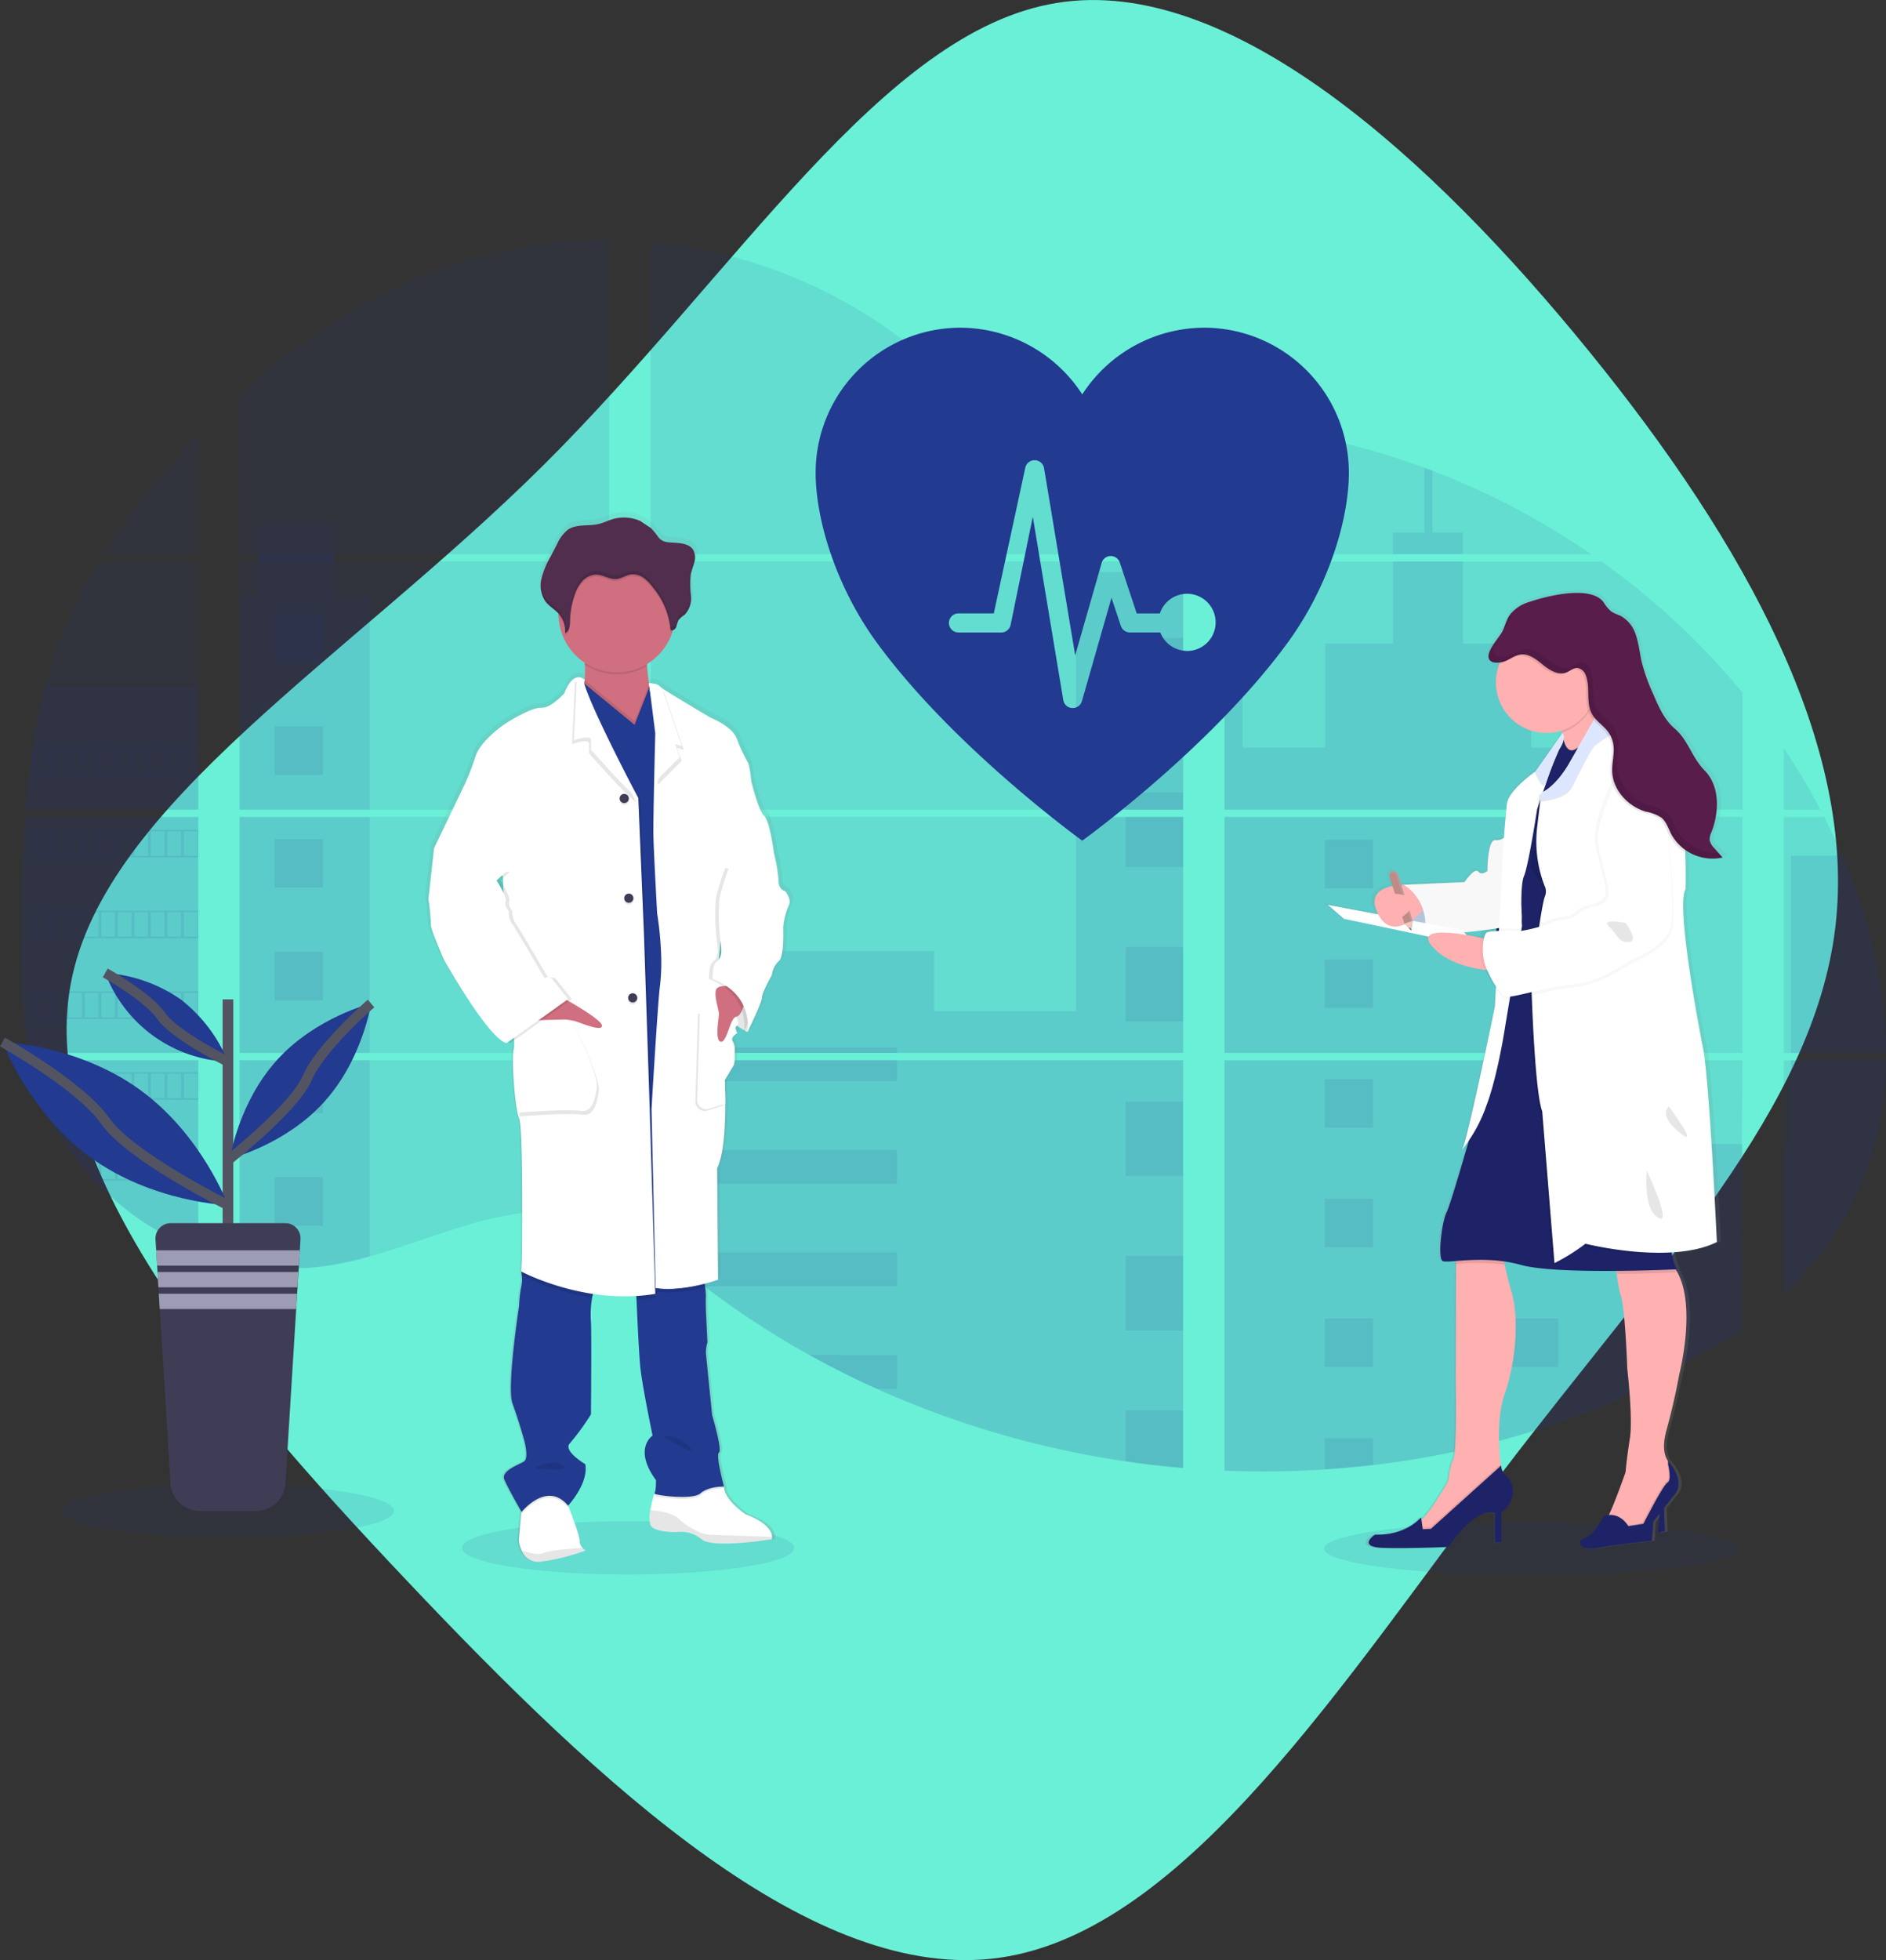<svg xmlns="http://www.w3.org/2000/svg" xmlns:xlink="http://www.w3.org/1999/xlink" width="375.935" height="390.542"><rect width="100%" height="100%" fill="#333333" stroke="none"/><defs><linearGradient id="a" x1=".5" x2=".5" y1="1" gradientUnits="objectBoundingBox"><stop offset="0" stop-color="gray" stop-opacity=".251"/><stop offset=".54" stop-color="gray" stop-opacity=".122"/><stop offset="1" stop-color="gray" stop-opacity=".102"/></linearGradient><linearGradient xlink:href="#a" id="b" x1=".5" x2=".5" y1="1" y2="0"/></defs><g data-name="Group 225"><path fill="#6af0d7" d="M316.776 70.033c31.28 38.486 53.39 78.774 49.05 114.8s-35.213 67.642-66.413 108.585c-31.28 40.943-62.888 91.221-99.983 96.625s-79.511-34.065-118.243-75.008c-38.811-40.942-73.858-83.359-67.062-119.143 6.715-35.7 55.273-64.608 94.087-103.094C146.944 54.312 175.85 6.245 210.569.598c34.638-5.732 74.926 30.953 106.206 69.439" data-name="Path 467"/><g transform="translate(.006 47.818)"><ellipse cx="33.121" cy="5.32" fill="#223a8f" data-name="Ellipse 20" opacity=".1" rx="33.121" ry="5.32" transform="translate(92.073 255.27)"/><ellipse cx="41.33" cy="5.32" fill="#223a8f" data-name="Ellipse 21" opacity=".1" rx="41.33" ry="5.32" transform="translate(263.905 255.419)"/><path fill="#223a8f" d="M5.021 114.954h34.493v47.02H7.547c-.085.483-.167.969-.255 1.455h32.222v37.921c-.058-.017-.109-.037-.163-.058a61.884 61.884 0 0 1-2.719-1.149l-.578-.262q-1.36-.642-2.719-1.36c-.316-.167-.632-.34-.945-.517a56.569 56.569 0 0 1-13.556-10.592c-.116-.112-.224-.231-.34-.34a56.79 56.79 0 0 1-1.615-1.822l-.578-.68a60.752 60.752 0 0 1-1.8-2.325c-.085-.116-.167-.231-.255-.34A50.6 50.6 0 0 1 8.4 171.334c-.048-.112-.088-.234-.133-.34q-.7-1.8-1.241-3.637a27.622 27.622 0 0 1-.435-1.553 8.63 8.63 0 0 1-.126-.462c-1.923-7.535-2.151-15.363-2.151-23.137v-2.719c0-3.144.037-6.309.092-9.47 0-.819.034-1.635.051-2.458q.071-3.131.2-6.261c.02-.581.048-1.159.078-1.737a9.838 9.838 0 0 1 .051-1c.085-1.21.153-2.41.235-3.606Z" data-name="Path 610" opacity=".1"/><path fill="#223a8f" d="M39.519 62.601H20.596a143.447 143.447 0 0 1 10.065-13.855 175.542 175.542 0 0 1 8.858-10.061Z" data-name="Path 611" opacity=".1"/><path fill="#223a8f" d="M39.519 64.056V113.5H5.13c0-.143.024-.289.034-.432.031-.391.061-.782.1-1.169.037-.456.078-.914.122-1.36s.092-.989.143-1.482.1-.993.156-1.485.109-.986.17-1.475.116-.986.18-1.475a127.248 127.248 0 0 1 .408-2.943 1.59 1.59 0 0 1 .037-.255A117.576 117.576 0 0 1 9.012 89.01a91.805 91.805 0 0 1 4.266-12.577 94.412 94.412 0 0 1 6.418-12.359Z" data-name="Path 612" opacity=".1"/><path fill="#223a8f" d="M47.755 114.951v47.019h73.683v-47.019Zm0 48.475v40.382c.421.088.84.173 1.254.245.564.109 1.125.207 1.7.292.109.017.221.034.34.044.224.037.455.068.68.1.568.078 1.132.143 1.7.194.269.027.54.051.812.071l.656.051c.357.027.71.048 1.061.058.218 0 .435.02.659.027h2.424c.292 0 .585 0 .874-.027h.02a4.582 4.582 0 0 0 .608-.027 1.422 1.422 0 0 0 .17 0 3.517 3.517 0 0 0 .5-.024h.119l1.139-.088c.374-.034.751-.078 1.132-.119l.775-.092a67.8 67.8 0 0 0 9.331-1.985c6.873-1.917 13.6-4.6 20.466-6.564 8.882-2.532 18.7-3.776 27.278-.68v-31.859Zm73.683-100.825V.001a94.724 94.724 0 0 0-23.94 2.808c-18.658 4.687-35.4 14.854-49.743 27.839V62.6h3.7v1.451h-3.7v49.45h73.683V64.052h-54.8v-1.451Zm94.642-21.146a30.52 30.52 0 0 1-13.356-3.885c-7.937-4.317-14.276-10.983-21.36-16.608a98.07 98.07 0 0 0-51.7-20.541v62.177h105.191l.262-.275Zm9.582-1.7 10.16 11.149V36.832a40.311 40.311 0 0 0-10.146 2.91Zm10.16 174.079v-50.409h-21.65c-.058-.214-.116-.432-.184-.649.065.218.119.435.18.649h-84.487v36.456c.8.595 1.594 1.22 2.379 1.856.846.68 1.683 1.4 2.522 2.1l.846.7c.4.34.812.68 1.224 1q1.224.993 2.471 1.958c.411.34.833.646 1.251.965a170.37 170.37 0 0 0 20.949 13.7q2.458 1.36 4.959 2.655c1.112.568 2.23 1.132 3.352 1.679q2.529 1.234 5.1 2.379a187.241 187.241 0 0 0 49.621 14.459q5.707.843 11.458 1.326v-30.827h.34ZM129.681 64.052v49.447h106.154V64.052Zm0 50.9v47.018h106.154v-47.019ZM244.075 36.77v15.7l12.968-14.229q-6.445-1.04-12.968-1.485Zm0 78.2v47h103.248v-47.019Zm102.871 102.6.364-54.141H244.075v81.773a185.158 185.158 0 0 0 19.953-.238h.116q4.759-.3 9.473-.87h.071a174.457 174.457 0 0 0 48.675-12.988m44.868-108.408a122.617 122.617 0 0 0-3.617-7.719h-8.059v47h20.367c-.01-13.311-3.379-26.907-8.681-39.3Zm-11.676 40.744v46.568a66.71 66.71 0 0 0 14.076-18.984 65.263 65.263 0 0 0 6.275-27.591Zm0-62.177v12.237h7.3a132.576 132.576 0 0 0-7.291-12.254Zm-70.022-55.27c-.537-.2-1.074-.411-1.615-.612a147.392 147.392 0 0 0-17.441-5.241L246.633 61.92l-.381.4.255.279h70.628a151.06 151.06 0 0 0-31.591-16.625Zm33.672 18.075h-73.682l-1.448 1.326v48.1h103.261v-23.3a147.115 147.115 0 0 0-28.121-26.146Z" data-name="Path 613" opacity=".1"/><path fill="#223a8f" d="M39.519 88.995v24.5H5.13c0-.143.024-.289.034-.432.031-.391.061-.782.1-1.169.037-.455.078-.914.122-1.36s.092-.989.143-1.482.1-.993.156-1.485.109-.986.17-1.475.116-.986.18-1.475a127.248 127.248 0 0 1 .408-2.943 1.589 1.589 0 0 1 .037-.255 117.576 117.576 0 0 1 2.532-12.414Z" data-name="Path 614" opacity=".1"/><path fill="#223a8f" d="M5.021 114.954h34.493v47.02H7.547c-.085.483-.167.969-.255 1.455h32.222v37.921c-.058-.017-.109-.037-.163-.058a61.884 61.884 0 0 1-2.719-1.149l-.578-.262q-1.36-.642-2.719-1.36c-.316-.167-.632-.34-.945-.517a56.569 56.569 0 0 1-13.556-10.592c-.116-.112-.224-.231-.34-.34a56.79 56.79 0 0 1-1.615-1.822l-.578-.68a60.752 60.752 0 0 1-1.8-2.325c-.085-.116-.167-.231-.255-.34A50.6 50.6 0 0 1 8.4 171.334c-.048-.112-.088-.234-.133-.34q-.7-1.8-1.241-3.637a27.622 27.622 0 0 1-.435-1.553 8.63 8.63 0 0 1-.126-.462c-1.923-7.535-2.151-15.363-2.151-23.137v-2.719c0-3.144.037-6.309.092-9.47 0-.819.034-1.635.051-2.458q.071-3.131.2-6.261c.02-.581.048-1.159.078-1.737a9.838 9.838 0 0 1 .051-1c.085-1.21.153-2.41.235-3.606Z" data-name="Path 615" opacity=".1"/><path fill="#223a8f" d="M73.695 71.132v42.367h-25.94V71.132h3.7V56.788h15.18v14.344Z" data-name="Path 616" opacity=".1"/><path fill="#223a8f" d="M47.758 114.951h25.935v47.02H47.758z" data-name="Rectangle 712" opacity=".1"/><path fill="#223a8f" d="M47.755 163.429h25.939v39.09a67.687 67.687 0 0 1-9.331 1.982l-.775.1c-.381.044-.758.082-1.132.119s-.761.065-1.139.088h-.119c-.163 0-.34.02-.5.024h-.173c-.2 0-.408.02-.612.027-.289.017-.578.02-.874.024h-2.407l-.656-.024c-.34 0-.707-.037-1.061-.061l-.653-.048-.812-.075a34.908 34.908 0 0 1-1.7-.194l-.68-.1-.34-.048a51.648 51.648 0 0 1-1.7-.292c-.418-.071-.833-.16-1.254-.245Z" data-name="Path 617" opacity=".1"/><path fill="#223a8f" d="M214.448 66.129h21.387v47.367h-21.387z" data-name="Rectangle 713" opacity=".1"/><path fill="#223a8f" d="M235.838 114.951v47.023H129.68v-20.282h56.544v11.969h28.223v-38.71Z" data-name="Path 618" opacity=".1"/><path fill="#223a8f" d="M236.174 213.85h-.34v30.847q-5.745-.486-11.455-1.322a187.24 187.24 0 0 1-49.647-14.487q-6.842-3.08-13.406-6.723a171.06 171.06 0 0 1-20.952-13.7q-2.5-1.917-4.939-3.923c-1.125-.928-2.243-1.88-3.375-2.8a75.2 75.2 0 0 0-2.379-1.859v-36.454h84.485a38.22 38.22 0 0 0-.177-.649c.065.214.126.432.184.649h21.663v50.4c.114-.001.224.009.338.021Z" data-name="Path 619" opacity=".1"/><path fill="#223a8f" d="M291.614 62.601h-13.936v-4.33h6.248v-12.9q.812.3 1.618.608v12.292h6.071Z" data-name="Path 620" opacity=".1"/><path fill="#223a8f" d="M325.191 113.5h-68.418l.024.017-.031-.017h-12.692V66.133h3.6v35.011h16.435V80.409h13.576V64.056h13.929v16.367h13.58v20.735h20Z" data-name="Path 621" opacity=".1"/><path fill="#223a8f" d="M244.074 114.951v47.023h81.117v-47.023Zm103.14 102.375.112-37.22h-22.135V163.45h-81.117v81.749a185.142 185.142 0 0 0 19.953-.238h.116q4.759-.3 9.473-.87h.071a174.459 174.459 0 0 0 48.675-12.988" data-name="Path 622" opacity=".1"/><path fill="#223a8f" d="M356.999 163.429h18.923a65.466 65.466 0 0 1-6.278 27.587A66.73 66.73 0 0 1 355.572 210v-29.911H357Z" data-name="Path 623" opacity=".1"/><path fill="#223a8f" d="M375.927 161.974h-18.93v-39.3h10.245c5.303 12.393 8.671 25.989 8.685 39.3Z" data-name="Path 624" opacity=".1"/><path fill="#223a8f" d="M224.38 79.297h11.458v14.851H224.38z" data-name="Rectangle 714" opacity=".1"/><path fill="#223a8f" d="M224.38 110.08h11.458v3.42H224.38z" data-name="Rectangle 715" opacity=".1"/><path fill="#223a8f" d="M224.38 114.951h11.458v9.976H224.38z" data-name="Rectangle 716" opacity=".1"/><path fill="#223a8f" d="M224.38 140.862h11.458v14.851H224.38z" data-name="Rectangle 717" opacity=".1"/><path fill="#223a8f" d="M224.38 171.645h11.458v14.851H224.38z" data-name="Rectangle 718" opacity=".1"/><path fill="#223a8f" d="M235.835 213.824a1.884 1.884 0 0 1 .34.02h-.34v3.45H224.38v-14.867h11.455Z" data-name="Path 625" opacity=".1"/><path fill="#223a8f" d="M235.835 233.203v11.472q-5.745-.486-11.455-1.322v-10.15Z" data-name="Path 626" opacity=".1"/><path fill="#223a8f" d="M129.681 160.883h49.107v1.091h-49.107z" data-name="Rectangle 719" opacity=".1"/><path fill="#223a8f" d="M129.681 163.425h49.107v4.181h-49.107z" data-name="Rectangle 720" opacity=".1"/><path fill="#223a8f" d="M129.681 181.312h49.107v6.723h-49.107z" data-name="Rectangle 721" opacity=".1"/><path fill="#223a8f" d="M178.784 201.74v6.723h-38.41q-2.5-1.91-4.942-3.922c-1.125-.928-2.24-1.88-3.375-2.8Z" data-name="Path 627" opacity=".1"/><path fill="#223a8f" d="M178.784 222.165v6.717h-4.055q-6.836-3.083-13.4-6.727Z" data-name="Path 628" opacity=".1"/><path fill="#223a8f" d="M264.031 119.509h9.667v9.667h-9.667z" data-name="Rectangle 722" opacity=".1"/><path fill="#223a8f" d="M54.72 74.467h9.667v9.667H54.72z" data-name="Rectangle 723" opacity=".1"/><path fill="#223a8f" d="M54.72 96.922h9.667v9.667H54.72z" data-name="Rectangle 724" opacity=".1"/><path fill="#223a8f" d="M54.72 119.376h9.667v9.667H54.72z" data-name="Rectangle 725" opacity=".1"/><path fill="#223a8f" d="M54.72 141.827h9.667v9.667H54.72z" data-name="Rectangle 726" opacity=".1"/><path fill="#223a8f" d="M54.72 164.282h9.667v9.667H54.72z" data-name="Rectangle 727" opacity=".1"/><path fill="#223a8f" d="M54.72 186.737h9.667v9.667H54.72z" data-name="Rectangle 728" opacity=".1"/><path fill="#223a8f" d="M300.935 119.509h9.667v9.667h-9.667z" data-name="Rectangle 729" opacity=".1"/><path fill="#223a8f" d="M264.031 143.354h9.667v9.667h-9.667z" data-name="Rectangle 730" opacity=".1"/><path fill="#223a8f" d="M300.935 143.354h9.667v9.667h-9.667z" data-name="Rectangle 731" opacity=".1"/><path fill="#223a8f" d="M264.031 167.195h9.667v9.667h-9.667z" data-name="Rectangle 732" opacity=".1"/><path fill="#223a8f" d="M300.935 167.195h9.667v9.667h-9.667z" data-name="Rectangle 733" opacity=".1"/><path fill="#223a8f" d="M264.031 191.04h9.667v9.667h-9.667z" data-name="Rectangle 734" opacity=".1"/><path fill="#223a8f" d="M300.935 191.04h9.667v9.667h-9.667z" data-name="Rectangle 735" opacity=".1"/><path fill="#223a8f" d="M264.031 214.885h9.667v9.667h-9.667z" data-name="Rectangle 736" opacity=".1"/><path fill="#223a8f" d="M300.935 214.885h9.667v9.667h-9.667z" data-name="Rectangle 737" opacity=".1"/><path fill="#223a8f" d="M264.031 244.96v-6.234h9.664v5.347Z" data-name="Path 629" opacity=".1"/><path fill="#223a8f" d="M6.435 101.415v5.53h33.084v-5.53Zm3.3 5.184h-2.7v-4.844h2.719Zm3.294 0h-2.722v-4.844h2.719Zm3.287 0h-2.721v-4.844h2.719Zm3.294 0h-2.715v-4.844h2.719Zm3.29 0h-2.722v-4.844h2.717Zm3.294 0h-2.723v-4.844h2.724Zm3.294 0h-2.723v-4.844h2.719Zm3.29 0h-2.723v-4.844h2.72Zm3.29 0h-2.722v-4.844h2.719Zm3.29 0h-2.722v-4.844h2.719Z" data-name="Path 630" opacity=".1"/><path fill="#223a8f" d="M6.435 117.507v5.53h33.084v-5.53Zm3.3 5.18h-2.7v-4.83h2.719Zm3.294 0h-2.722v-4.83h2.719Zm3.287 0h-2.721v-4.83h2.719Zm3.294 0h-2.715v-4.83h2.719Zm3.29 0h-2.722v-4.83h2.717Zm3.294 0h-2.723v-4.83h2.724Zm3.294 0h-2.723v-4.83h2.719Zm3.29 0h-2.723v-4.83h2.72Zm3.29 0h-2.722v-4.83h2.719Zm3.29 0h-2.722v-4.83h2.719Z" data-name="Path 631" opacity=".1"/><path fill="#223a8f" d="M6.435 133.605v5.541h33.084v-5.541Zm3.3 5.18h-2.7v-4.834h2.719Zm3.294 0h-2.722v-4.834h2.719Zm3.287 0h-2.721v-4.834h2.719Zm3.294 0h-2.715v-4.834h2.719Zm3.29 0h-2.722v-4.834h2.717Zm3.294 0h-2.723v-4.834h2.724Zm3.294 0h-2.723v-4.834h2.719Zm3.29 0h-2.723v-4.834h2.72Zm3.29 0h-2.722v-4.834h2.719Zm3.29 0h-2.722v-4.834h2.719Z" data-name="Path 632" opacity=".1"/><path fill="#223a8f" d="M6.435 149.703v5.524h33.084v-5.524Zm3.3 5.18h-2.7v-4.84h2.719Zm3.294 0h-2.722v-4.84h2.719Zm3.287 0h-2.721v-4.84h2.719Zm3.294 0h-2.715v-4.84h2.719Zm3.29 0h-2.722v-4.84h2.717Zm3.294 0h-2.723v-4.84h2.724Zm3.294 0h-2.723v-4.84h2.719Zm3.29 0h-2.723v-4.84h2.72Zm3.29 0h-2.722v-4.84h2.719Zm3.29 0h-2.722v-4.84h2.719Z" data-name="Path 633" opacity=".1"/><path fill="#223a8f" d="M6.578 165.798c.133.52.282 1.04.438 1.553v-1.207h2.719v4.834H8.281c.044.112.088.235.133.34h31.104v-5.52Zm6.458 5.18h-2.718v-4.834h2.719Zm3.287 0h-2.719v-4.834h2.719Zm3.294 0h-2.726v-4.834h2.719Zm3.29 0h-2.719v-4.834h2.719Zm3.294 0h-2.719v-4.834h2.719Zm3.294 0h-2.719v-4.834h2.719Zm3.29 0h-2.719v-4.834h2.719Zm3.29 0h-2.719v-4.834h2.719Zm3.29 0h-2.718v-4.834h2.719Z" data-name="Path 634" opacity=".1"/><path fill="#223a8f" d="M14.26 181.896c.085.109.167.231.255.34h1.8v2.322c.194.231.384.462.581.68v-3.012h2.719v4.85h-1.1c.109.112.214.231.34.34h20.677v-5.52Zm8.637 5.177h-2.719v-4.83H22.9Zm3.294 0h-2.719v-4.83h2.719Zm3.294 0h-2.719v-4.83h2.719Zm3.29 0h-2.719v-4.83h2.719Zm3.29 0h-2.719v-4.83h2.719Zm3.29 0h-2.719v-4.83h2.719Z" data-name="Path 635" opacity=".1"/><path fill="#223a8f" d="M32.408 197.991c.309.177.625.34.945.517v-.17h2.719v1.533l.578.268v-1.8h2.719v2.94a.851.851 0 0 0 .163.061v-3.349Z" data-name="Path 636" opacity=".1"/><path fill="#223a8f" d="M256.774 113.5Zm-20.939 100.321Zm-21.846-51.045c.065.218.119.435.18.649a11.886 11.886 0 0 0-.18-.648Zm42.785-49.287ZM51.467 62.591v1.451h15.18v-1.451Zm184.368 151.23Zm-21.846-51.045c.065.218.119.435.18.649a11.886 11.886 0 0 0-.18-.648Zm42.785-49.287Zm-20.939 100.322Zm-21.846-51.034c.065.218.119.435.18.649a11.672 11.672 0 0 0-.18-.649Z" data-name="Path 637" opacity=".1"/><path fill="url(#a)" d="M368.1 292.987s-1.339-.187-1.339-2.138a30.567 30.567 0 0 0-.959-5.595c0-.017-.829-6.346-1.975-7.352s-2.617-6.914-2.617-6.914-.252-3.205-.765-3.9a33.093 33.093 0 0 1-2.23-4.789c-1.023-2.41-5.289-4.079-5.289-4.079s-7.713-4.473-9.9-5.932a3.347 3.347 0 0 1-.554-.418c-.381-.5-2.039-.51-2.039-.51a33.416 33.416 0 0 1-.394-3.491 2.659 2.659 0 0 0-.017-.367 11.761 11.761 0 0 0 5.17-6.4c.041-.129.075-.265.112-.394a1.1 1.1 0 0 0 .663-.6 12.469 12.469 0 0 1 .445-1.36 5.12 5.12 0 0 1 1.258-1.1 4.759 4.759 0 0 0 1.309-3.872c-.034-1.139-.217-2.288-.146-3.42l.02-.286c.02-.17.044-.34.075-.5.167-.843.53-1.638.734-2.475a3.183 3.183 0 0 0-.252-2.5c-.7-1.057-2.148-1.268-3.423-1.377-1.445-.122-2.736.037-3.661-1.162a13.049 13.049 0 0 0-1.455-1.757c-.19-.177-2.039-1.305-2.039-1.38a8.263 8.263 0 0 0-5.761-.442c-.959.279-1.863.734-2.835.962-2.1.5-4.511-.041-6.292 1.159a7.4 7.4 0 0 0-2.145 2.814q-.68 1.3-1.38 2.6a16.844 16.844 0 0 0-1.832 4.449 7.063 7.063 0 0 0-.122 1.04v.554a1.829 1.829 0 0 0 .02.34c.02.105.017.139.027.211s.027.231.048.34.061.3.1.449c.017.065.041.126.061.187.034.116.075.228.119.34.024.058.048.119.075.177a3.179 3.179 0 0 0 .173.34c.027.048.048.092.075.136a4.512 4.512 0 0 0 .313.455c.727.908 1.8 1.485 2.59 2.335v.381a11.635 11.635 0 0 0 5.3 9.5c0 .129.017.262.024.391a19.451 19.451 0 0 1-.037 3.029 1.428 1.428 0 0 0-1.129-.5 1.628 1.628 0 0 0-.435.037l-.031-.024v.031c-.748.184-1.669.962-2.549 3.175 0 0-2.679 3.018-4.718 2.893s-7.2 3.141-7.2 3.141-5.038 3.27-6.118 6.6a46.514 46.514 0 0 1-2.173 5.537l-6.227 12.832-1.149 10.18a47.24 47.24 0 0 1 .51 5.218c-.126.69 2.614 6.914 2.614 6.914s9.052 15.9 12.75 16.72l.265-.187a2.168 2.168 0 0 0 .5.187l.761-.537a8.3 8.3 0 0 1-.058 1.795c-.51 1.57.19 11.819 1.081 13.828s.574 28.349.574 28.349l-.126 2.325a.985.985 0 0 0 .031.2l-.031.551.092.048a6.546 6.546 0 0 1-.092 2.213 24.607 24.607 0 0 0-.449 3.9s-2.546 16.275-1.339 19.545 2.233 6.853 2.233 6.853 1.275 4.079.061 4.776-4.664 1.866-3.953 3.566c.646 1.57 3.1 5.778 3.46 6.394l-.031.323-.5 5.415a6.8 6.8 0 0 0 .574 2.067 3.561 3.561 0 0 0 3.634 2.271c.34-.024.734-.065 1.115-.116a48.176 48.176 0 0 0 8.26-2.148 3.367 3.367 0 0 1-.646-.534 1.866 1.866 0 0 1-.568-1.36c.054-.986-1.791-5.683-2.25-6.839-.071-.167-.109-.262-.109-.262s4.208-4.4 3.508-8.3c0 0-4.657-2.719-3.124-4.212a47.481 47.481 0 0 0 4.273-5.779s.126-16.027 0-18.42a19.82 19.82 0 0 1 .235-4.973c.051-.248.112-.489.177-.727a44.374 44.374 0 0 0 6.4.486c.782 0 1.577 0 2.379-.048q0 .34.031.734c.177 3.97.506 10.932.775 13.518.381 3.708 2.485 13.7 2.485 13.7s-4.014 2.577.7 8.926a8.606 8.606 0 0 1-.313 2.634 28.808 28.808 0 0 0-.806 3.318 5.849 5.849 0 0 0 .041 3.035c.765 1.5 5.354 1.38 5.354 1.38l.112-.02a6.577 6.577 0 0 1 4.857 1.465c1.744 1.4 8.362.785 11.945.34 1.4-.177 2.342-.34 2.342-.34a1.36 1.36 0 0 0 .048-.489c-.037-.88-.727-2.811-5.4-4.534 0 0-4.4-2.957-4.337-5.534h-.6a4.8 4.8 0 0 1 .608 0s-1.723-6.288-1.02-6.8-1.4-7.478-1.4-7.478-1.207-11.693-1.271-12.512a7.138 7.138 0 0 1 .316-2.073l-.316-6.411s-.061-2.131 0-2.825a14.1 14.1 0 0 0-.146-1.8c-.031-.238-.061-.486-.1-.731 1.649-.418 2.719-.806 2.719-.806l-.19-22.315c1.4-2.719 1.659-8.685 1.652-12.917 0-2.719-.122-4.732-.122-4.732l1.914-3.124s.442-3.739-.258-4.558a.785.785 0 0 1 .085-1.071 3.548 3.548 0 0 1 .418-.285s-.02-.031-.044-.075a3.378 3.378 0 0 1 .425-.3s-.68-1.054-.071-1.5c.571.388 1.081.68 1.468.918a5.61 5.61 0 0 1-.054.391l.163-.34.6.34s3-5.972 2.933-6.853 2.039-4.589 2.039-4.589a4.592 4.592 0 0 1 1.4-2.763c1.149-.816.891-6.727.891-6.727a14.492 14.492 0 0 1 1.084-4.337c.766-1.246-.692-2.943-.692-2.943Zm-57.363-2.621.058 1.424-.585-.942Z" data-name="Path 638" transform="translate(-210.876 -163.937)"/><path fill="#fff" d="m149.729 154.693-.734 3.127s-5.88-3-6.941-6.815 1.774-5.262 1.774-5.262l5.479 2.322Z" data-name="Path 639"/><path d="m149.729 154.693-.734 3.127s-5.88-3-6.941-6.815 1.774-5.262 1.774-5.262l5.479 2.322Z" data-name="Path 640" opacity=".1"/><path fill="#fff" d="M116.726 261.12a42.258 42.258 0 0 1-9.178 2.25 3.492 3.492 0 0 1-3.566-2.257 6.832 6.832 0 0 1-.561-2.056l.486-5.388.258-2.869 7.944-2.063 1.125 3.44.105.262c.452 1.149 2.264 5.823 2.209 6.8a1.856 1.856 0 0 0 .557 1.343 3.236 3.236 0 0 0 .621.538Z" data-name="Path 641"/><path fill="#fff" d="M153.875 258.383a1.358 1.358 0 0 1-.048.486s-11.632 1.941-14.011 0a6.3 6.3 0 0 0-4.895-1.434s-4.5.122-5.252-1.36a5.9 5.9 0 0 1-.037-3.018 28.756 28.756 0 0 1 .789-3.3l.18-.143 1.071-.86 12.536-.37h.1c-.061 2.563 4.256 5.5 4.256 5.5 4.58 1.702 5.257 3.622 5.311 4.499Z" data-name="Path 642"/><path d="M153.876 258.383a1.385 1.385 0 0 1-.051.486s-11.628 1.941-14.008 0a6.3 6.3 0 0 0-4.891-1.434s-4.5.122-5.252-1.36a5.9 5.9 0 0 1-.041-3.018c1.734.173 4.47.605 5.544 1.635 1.625 1.567 4.378 3.131 6.067 3.253 1.323.085 9.233.336 12.632.438Z" data-name="Path 643" opacity=".1"/><path d="M116.727 261.122a42.259 42.259 0 0 1-9.178 2.25 3.483 3.483 0 0 1-3.562-2.26c1.383.466 3.3.955 4.313.506 1.2-.53 5.439-.874 7.818-1.02a3.355 3.355 0 0 0 .608.523Z" data-name="Path 644" opacity=".1"/><path fill="#cf6f80" d="M124.796 100.056c-4.487-1.744-10.259-7.505-8.817-10.2a6.023 6.023 0 0 0 .561-2.162 19.738 19.738 0 0 0 .041-3.059 41.9 41.9 0 0 0-.6-4.976s14.008.316 13.192 2.379a7.713 7.713 0 0 0-.211 2.831c.065 1.176.235 2.505.411 3.63.245 1.543.489 2.719.489 2.719s-.857 1.2-1.36 1.264 2.732 10.058-3.706 7.574Z" data-name="Path 645"/><path d="m113.328 252.442-.105.116c-4.188-5.065-9.252 1.247-9.252 1.247l-.075-.133.258-2.869 7.944-2.063 1.125 3.44Z" data-name="Path 646" opacity=".1"/><path d="M144.309 248.739s-3.059-.065-4.691 1.377-9.518.313-9.178 0a1.119 1.119 0 0 0 .177-.517l1.071-.86 12.536-.37c.045.228.085.37.085.37Z" data-name="Path 647" opacity=".1"/><path fill="#223a8f" d="M118.542 208.967a9.46 9.46 0 0 0-.517 1.744 19.954 19.954 0 0 0-.235 4.949c.126 2.379 0 18.325 0 18.325a48.787 48.787 0 0 1-4.188 5.751c-1.5 1.5 3.059 4.191 3.059 4.191.68 3.875-3.44 8.253-3.44 8.253-4.188-5.065-9.252 1.251-9.252 1.251s-2.753-4.759-3.44-6.458 2.689-2.876 3.875-3.566-.058-4.759-.058-4.759-1-3.566-2.192-6.819 1.312-19.446 1.312-19.446a25.1 25.1 0 0 1 .439-3.878 6.484 6.484 0 0 0 .092-2.2c-.02-.248-.044-.456-.061-.595s-.031-.2-.031-.2l.048-.082 1.7-3.168s13.705 4.712 12.889 6.707Z" data-name="Path 648"/><path fill="#223a8f" d="M144.307 248.366s-3.059-.065-4.691 1.36-9.518.313-9.178 0 .313-2.628.313-2.628c-4.626-6.316-.68-8.878-.68-8.878s-2.067-9.942-2.441-13.63c-.262-2.577-.585-9.5-.758-13.454-.075-1.7-.119-2.869-.119-2.869l3.78-.761.486-.1 9.116-1.829s.252 1.7.421 3.09a14.436 14.436 0 0 1 .143 1.791c-.061.68 0 2.808 0 2.808l.309 6.38a7.246 7.246 0 0 0-.309 2.063c.061.812 1.247 12.444 1.247 12.444s2.063 6.941 1.36 7.441 1.001 6.772 1.001 6.772Z" data-name="Path 649"/><path d="M129.169 82.04a7.713 7.713 0 0 0-.211 2.831 11.642 11.642 0 0 1-12.38-.231 41.907 41.907 0 0 0-.6-4.98s14.009.31 13.191 2.38Z" data-name="Path 650" opacity=".1"/><path fill="#cf6f80" d="M134.586 74.529a11.511 11.511 0 0 1-.571 3.606 11.632 11.632 0 0 1-22.686-3.328v-.279a11.631 11.631 0 1 1 23.262 0Z" data-name="Path 651"/><path d="M124.796 100.056c-4.487-1.744-10.259-7.505-8.817-10.2a6.024 6.024 0 0 0 .561-2.162l6.142 5.048 3.8 3.117 2.889-7.356c.245 1.543.489 2.719.489 2.719s-.857 1.2-1.36 1.264 2.734 10.054-3.704 7.57Z" data-name="Path 652" opacity=".1"/><path fill="#223a8f" d="m140.68 122.364-5.13 86.172-6.689.439-17.322-49.968 2.842-59.318.6-12.533 7.7 6.326 3.8 3.117 2.974-7.57 5.53 4.82Z" data-name="Path 653"/><path d="M118.541 208.967a9.462 9.462 0 0 0-.517 1.744 49.29 49.29 0 0 1-14.025-4.381l-.092-.048.031-.547.017-.286 1.7-3.168s13.702 4.691 12.886 6.686Z" data-name="Path 654" opacity=".1"/><path d="M130.611 210.724a34.416 34.416 0 0 1-3.759.428c-.075-1.7-.119-2.869-.119-2.869l3.78-.761Z" data-name="Path 655" opacity=".1"/><path d="M140.537 208.685a26.386 26.386 0 0 1-9.49.894l-.048-2.155 9.117-1.829s.251 1.683.421 3.09Z" data-name="Path 656" opacity=".1"/><path d="M130.986 209.973c-13.936 2.379-26.7-4.443-26.7-4.443l.122-2.311s.316-26.2-.561-28.213-1.56-12.2-1.064-13.76-1.812-25.011-1.812-25.011l-.374-9.518-13.684-5.542 6.118-12.753a46.017 46.017 0 0 0 2.128-5.507c1.064-3.311 6-6.564 6-6.564s5.065-3.25 7.067-3.127 4.626-2.876 4.626-2.876c1.938-4.939 3.691-2.7 3.691-2.7a4.413 4.413 0 0 1-.1.731c-.68 5.422 10.993 22.553 11.159 22.856l1.112 27.077 1.125 34.267Z" data-name="Path 657" opacity=".1"/><path fill="#fff" d="M130.612 209.976c-13.936 2.379-26.7-4.443-26.7-4.443l.126-2.311s.316-26.2-.564-28.213-1.56-12.2-1.061-13.76-1.812-25.011-1.812-25.011l-.377-9.518-13.692-5.564 6.118-12.753a46.739 46.739 0 0 0 2.128-5.507c1.06-3.311 6-6.564 6-6.564s5.065-3.25 7.063-3.127 4.626-2.876 4.626-2.876c1.941-4.939 4.079-2.7 4.079-2.7 0 .234-.2.34-.1.731 1.5 5.258 10.619 22.553 10.785 22.856l1.125 27.077 1.125 34.266Z" data-name="Path 658"/><path d="M126.855 111.983c-1.5-.625-9.439-9.691-9.439-9.691v-2.063c-.289-.68-2.005-.265-3.4.211l.6-12.533.68.564c1.488 5.255 11.386 23.209 11.559 23.512Z" data-name="Path 659" opacity=".1"/><path fill="#fff" d="M127.233 111.232c-1.5-.625-9.443-9.691-9.443-9.691v-2.063c-.289-.68-2.005-.265-3.4.211l.6-12.533.68.564c1.495 5.255 11.396 23.213 11.563 23.512Z" data-name="Path 660"/><path d="M104.286 156.443c.187 0 9.691-1 9.691-1s5.755 11.316 5.377 14.069-1.061 5.191-3.375 4.759-12.458.34-12.458.34Z" data-name="Path 661" opacity=".1"/><path fill="#fff" d="M103.909 155.692c.187 0 9.691-1 9.691-1s5.751 11.319 5.377 14.069-1.064 5.19-3.375 4.759-12.458.34-12.458.34Z" data-name="Path 662"/><path fill="#cf6f80" d="M111.07 150.38s8.722 4.687 8.909 6.118-4.439-.625-5.439-.874a12.441 12.441 0 0 0-2-.313l-6.666.18Z" data-name="Path 663"/><circle cx=".918" cy=".918" r=".918" data-name="Ellipse 22" opacity=".1" transform="translate(123.504 110.732)"/><circle cx=".918" cy=".918" r=".918" fill="#3f3d56" data-name="Ellipse 23" transform="translate(123.504 110.358)"/><circle cx=".918" cy=".918" r=".918" data-name="Ellipse 24" opacity=".1" transform="translate(125.194 150.461)"/><circle cx=".918" cy=".918" r=".918" fill="#3f3d56" data-name="Ellipse 25" transform="translate(125.194 150.084)"/><circle cx=".918" cy=".918" r=".918" data-name="Ellipse 26" opacity=".1" transform="translate(124.419 130.597)"/><circle cx=".918" cy=".918" r=".918" fill="#3f3d56" data-name="Ellipse 27" transform="translate(124.419 130.223)"/><path fill="#fff" d="M146.493 155.121s.625.938 0 1.377.061 1.5.061 1.5-1.56.914-.874 1.737.252 4.538.252 4.538l-1.876 3.107s.112 2 .119 4.708c0 4.222-.248 10.157-1.621 12.862l.19 22.2s-6.57 2.4-12.07 1.669l-.816-35.623s1.19-20.2 1.628-24.076a40.337 40.337 0 0 0 .313-6.067 67.781 67.781 0 0 0-.816-8.879s-.68-12.193-.748-15.568c-.031-1.615.054-6.326.15-10.806.105-4.9.224-9.518.224-9.518l-1.241-9.817s1.241-.126 1.615.374a3.577 3.577 0 0 0 .544.418c2.141 1.448 9.708 5.9 9.708 5.9s4.188 1.666 5.19 4.052a35.31 35.31 0 0 0 2.186 4.759c.486.68.751 3.875.751 3.875s1.441 5.88 2.566 6.876 1.948 7.332 1.948 7.332l-9.942 7.818s-.874 13.005-1.061 13.508 3.62 11.744 3.62 11.744Z" data-name="Path 664"/><path fill="#fff" d="M146.87 155.121s.622.938 0 1.377.058 1.5.058 1.5-1.55.925-.87 1.747.251 4.538.251 4.538l-1.876 3.107s.112 2 .122 4.708c0 4.222-.248 10.157-1.621 12.862l.187 22.2s-6.581 2.4-12.074 1.669l-.812-35.623s1.19-20.2 1.628-24.076a39.965 39.965 0 0 0 .309-6.067 68.2 68.2 0 0 0-.812-8.879s-.68-12.193-.751-15.568c-.031-1.615.058-6.326.15-10.806.105-4.9.224-9.518.224-9.518l-1.638-9.949s1.638 0 2.016.506a3.224 3.224 0 0 0 .544.418c2.141 1.448 9.711 5.9 9.711 5.9s4.184 1.666 5.187 4.052a34.747 34.747 0 0 0 2.189 4.759c.489.68.748 3.875.748 3.875s1.441 5.88 2.566 6.876 1.937 7.318 1.937 7.318l-9.942 7.818s-.874 13.005-1.064 13.508 3.633 11.748 3.633 11.748Z" data-name="Path 665"/><path d="m134.962 101.178.9 2.617-4.725 4.759c.105-4.895.224-9.518.224-9.518l-1.638-9.949s1.638 0 2.016.506a3.1 3.1 0 0 0 .544.415l4.018 11.591Z" data-name="Path 666" opacity=".1"/><path fill="#fff" d="m134.585 100.427.9 2.617-4.725 4.759c.105-4.9.224-9.518.224-9.518l-1.642-9.949s1.642 0 2.016.506a3.4 3.4 0 0 0 .544.418l4.021 11.588Z" data-name="Path 667"/><path d="M134.586 74.529a11.513 11.513 0 0 1-.571 3.606.486.486 0 0 1-.367-.092 15.006 15.006 0 0 0-3.447-8.375 8.8 8.8 0 0 0-1.87-1.937 3.658 3.658 0 0 0-2.536-.717c-1.02.139-1.92.833-2.95.921-1.36.112-2.577-.829-3.926-.877a3.858 3.858 0 0 0-2.886 1.339 7.916 7.916 0 0 0-1.547 2.869 16.785 16.785 0 0 0-.863 4.949c-.017.952-.109 2.145-.993 2.492a5.078 5.078 0 0 0-1.281-3.878l-.02-.02v-.279a11.631 11.631 0 1 1 23.262 0Z" data-name="Path 668" opacity=".1"/><path fill="#512e4e" d="M127.774 56.061a8.008 8.008 0 0 0-5.649-.442c-.942.279-1.829.731-2.784.959-2.039.493-4.419-.041-6.169 1.152a7.378 7.378 0 0 0-2.1 2.8l-1.36 2.59a16.807 16.807 0 0 0-1.8 4.419 5.642 5.642 0 0 0 .867 4.562c.721.914 1.785 1.489 2.566 2.349a5.1 5.1 0 0 1 1.278 3.875c.887-.34.972-1.536.993-2.488a16.785 16.785 0 0 1 .863-4.949 7.891 7.891 0 0 1 1.547-2.869 3.865 3.865 0 0 1 2.886-1.339c1.36.048 2.58.986 3.926.874 1.02-.085 1.924-.782 2.95-.918a3.644 3.644 0 0 1 2.536.717 8.709 8.709 0 0 1 1.866 1.938 14.966 14.966 0 0 1 3.45 8.375c.384.282.938-.085 1.129-.52a12.434 12.434 0 0 1 .438-1.36 5.014 5.014 0 0 1 1.23-1.095 4.811 4.811 0 0 0 1.285-3.851 19.183 19.183 0 0 1-.048-4.188c.16-.843.52-1.632.717-2.464a3.222 3.222 0 0 0-.245-2.485c-.68-1.054-2.111-1.261-3.358-1.36-1.417-.122-2.685.034-3.589-1.159a13.022 13.022 0 0 0-1.428-1.747c-.178-.18-1.997-1.301-1.997-1.376Z" data-name="Path 669"/><path d="m90.828 127.744-3.552-6.567-1.125 10.133a46.96 46.96 0 0 1 .5 5.19c-.126.69 2.563 6.876 2.563 6.876s8.882 15.82 12.509 16.635l12.254-8.756-3.25-4.127s-1.125-.439-1.407 0c0 0-6.033-10.381-6.659-11.132a3.75 3.75 0 0 1-.5-2.25s-.938-1-.625-1.938-1.812-4.191-1.812-4.191l1.938-1.812Z" data-name="Path 670" opacity=".1"/><path fill="#fff" d="m87.463 120.427-.938.748-1.125 10.133a46.961 46.961 0 0 1 .5 5.19c-.126.69 2.566 6.876 2.566 6.876s8.878 15.819 12.505 16.635l12.257-8.756-3.253-4.127s-1.125-.438-1.407 0c0 0-6.033-10.381-6.659-11.132a3.738 3.738 0 0 1-.5-2.25s-.938-1-.625-1.937-1.815-4.191-1.815-4.191l1.938-1.812Z" data-name="Path 671"/><path d="M145.68 160.122c.68.826.252 4.534.252 4.534l-1.876 3.107s.112 2.006.119 4.708l-3.154.986a1.873 1.873 0 0 1-2.43-1.846l.544-17.543 7.359 2.815c-.625.435.061 1.5.061 1.5s-1.562.913-.875 1.739Z" data-name="Path 672" opacity=".1"/><path fill="#fff" d="M146.057 159.744c.68.826.252 4.538.252 4.538l-1.876 3.107s.112 2 .122 4.708l-3.212 1a1.836 1.836 0 0 1-2.379-1.808l.547-17.6 7.363 2.815c-.629.435.058 1.5.058 1.5s-1.554.918-.875 1.74Z" data-name="Path 673"/><path fill="#cf6f80" d="M148.494 151.383s-.5 3.192-1.751 3.379-1.812 5.163-3.059 4.986-.421-4.626-.377-5.49-1.36-4.439-.309-5.252 4.375 0 4.375 0Z" data-name="Path 674"/><path d="m151.157 126.804 2.359-4.759a30.9 30.9 0 0 1 .938 5.564c0 1.938 1.312 2.128 1.312 2.128s1.438 1.7.68 2.937a14.256 14.256 0 0 0-1.064 4.317s.248 5.877-.877 6.689a4.552 4.552 0 0 0-1.36 2.753s-2.067 3.688-2 4.565-2.876 6.815-2.876 6.815 1.438-7.379-6.941-10.568c0 0-.065-2.505.561-3.192s1.6-1 .989-4.47a40.538 40.538 0 0 1-.177-8.45 53.216 53.216 0 0 1 1.876-6.027Z" data-name="Path 675" opacity=".1"/><path fill="#fff" d="m152.175 121.365 2.06.68a30.8 30.8 0 0 1 .942 5.564c0 1.938 1.312 2.128 1.312 2.128s1.438 1.7.68 2.937a14.218 14.218 0 0 0-1.061 4.317s.248 5.877-.877 6.689a4.615 4.615 0 0 0-1.377 2.753s-2.063 3.688-2 4.565-2.879 6.815-2.879 6.815 1.441-7.379-6.941-10.568c0 0-.061-2.505.564-3.192s1.6-1 .989-4.47a40.537 40.537 0 0 1-.177-8.45 53.216 53.216 0 0 1 1.876-6.027Z" data-name="Path 676"/><path d="M106.679 244.704s3.284-2.063 5.439-.564-5.439.564-5.439.564Z" data-name="Path 677" opacity=".1"/><path d="M132.192 238.328a6.647 6.647 0 0 1 5.347 2.254c2.443 2.627-5.347-2.254-5.347-2.254Z" data-name="Path 678" opacity=".1"/><g data-name="Group 217" opacity=".1"><path d="M136.444 73.943a5.042 5.042 0 0 0-1.234 1.1 12.444 12.444 0 0 0-.435 1.36c-.19.442-.744.8-1.129.523a15.03 15.03 0 0 0-3.45-8.379 8.707 8.707 0 0 0-1.866-1.937 3.654 3.654 0 0 0-2.539-.717c-1.02.139-1.917.833-2.947.918-1.36.116-2.58-.826-3.929-.874a3.848 3.848 0 0 0-2.882 1.343 7.873 7.873 0 0 0-1.547 2.865 16.806 16.806 0 0 0-.863 4.949c-.02.948-.109 2.131-.986 2.485a4.657 4.657 0 0 1 0 .755c.884-.34.972-1.536.993-2.488a16.784 16.784 0 0 1 .863-4.949 7.889 7.889 0 0 1 1.547-2.869 3.858 3.858 0 0 1 2.882-1.339c1.36.048 2.583.986 3.929.874 1.02-.085 1.924-.782 2.947-.918a3.654 3.654 0 0 1 2.539.717 8.709 8.709 0 0 1 1.866 1.938 14.99 14.99 0 0 1 3.45 8.375c.384.282.938-.085 1.128-.52a13.2 13.2 0 0 1 .435-1.36 5.03 5.03 0 0 1 1.234-1.095 4.811 4.811 0 0 0 1.285-3.851v-.129a4.462 4.462 0 0 1-1.291 3.223Z" data-name="Path 679"/><path d="M111.352 73.702c-.782-.86-1.849-1.434-2.566-2.345a4.976 4.976 0 0 1-.989-2.784 5.235 5.235 0 0 0 .989 3.532c.717.914 1.785 1.489 2.566 2.349a5.1 5.1 0 0 1 1.281 3.032 5.1 5.1 0 0 0-1.281-3.783Z" data-name="Path 680"/><path d="M138.399 63.44c-.2.833-.557 1.625-.721 2.464a7.851 7.851 0 0 0-.105 1.7 6.6 6.6 0 0 1 .105-.965c.163-.843.52-1.632.721-2.464a4.182 4.182 0 0 0 .112-1.407 4.729 4.729 0 0 1-.112.672Z" data-name="Path 681"/></g><ellipse cx="33.121" cy="5.32" fill="#223a8f" data-name="Ellipse 28" opacity=".1" rx="33.121" ry="5.32" transform="translate(12.312 247.89)"/><path fill="#535461" d="M44.369 151.304H46.5v47.985h-2.131z" data-name="Rectangle 738"/><path fill="#3f3d56" d="m59.893 199.143-.133 2.162-.19 3.059-.078 1.271-.187 3.059-.082 1.271-.19 3.059-2.148 34.695a5.88 5.88 0 0 1-5.867 5.513h-11.17a5.877 5.877 0 0 1-5.863-5.513L31.847 213l-.19-3.059-.078-1.271-.19-3.059-.078-1.271-.19-3.059-.136-2.162a3.059 3.059 0 0 1 3.059-3.232h22.845a3.039 3.039 0 0 1 3 3.256Z" data-name="Path 682"/><path fill="#9d9cb5" d="m59.761 201.305-.19 3.049H31.296l-.19-3.049Z" data-name="Path 683"/><path fill="#9d9cb5" d="m59.493 205.625-.188 3.05h-27.74l-.19-3.052Z" data-name="Path 684"/><path fill="#9d9cb5" d="m59.223 209.953-.187 3.049H31.833l-.19-3.049Z" data-name="Path 685"/><path fill="#223a8f" d="M27.853 169.289c12.41 8.98 17.59 23.026 17.59 23.026s-14.956-.513-27.37-9.494S.49 159.799.49 159.799s14.95.51 27.363 9.49Z" data-name="Path 686"/><path fill="none" stroke="#535461" stroke-miterlimit="10" stroke-width="2" d="M.48 159.799s15.527 8.617 20.507 15.752 24.457 16.764 24.457 16.764" data-name="Path 687"/><path fill="#223a8f" d="M35.865 151.199a30.179 30.179 0 0 1 9.579 12.529 27.356 27.356 0 0 1-24.474-17.696 30.1 30.1 0 0 1 14.895 5.167Z" data-name="Path 688"/><path fill="none" stroke="#535461" stroke-miterlimit="10" stroke-width="2" d="M20.97 146.032s8.45 4.691 11.159 8.573 13.314 9.123 13.314 9.123" data-name="Path 689"/><path fill="#223a8f" d="M55.25 163.343c-7.76 8.528-9.4 19.674-9.4 19.674s10.942-2.685 18.7-11.217 9.4-19.674 9.4-19.674-10.94 2.686-18.7 11.217Z" data-name="Path 690"/><path fill="none" stroke="#535461" stroke-miterlimit="10" stroke-width="2" d="M73.952 152.127s-10.109 8.743-12.679 14.766-15.425 16.122-15.425 16.122" data-name="Path 691"/><path fill="url(#b)" d="M898.76 354.332s-5.612-27.92-3.464-31.394c0 0 .078-3.229-.051-7.346v-.472a10.457 10.457 0 0 0 1.18.68 9.544 9.544 0 0 0 6.424.829l-1.7-1.893a3.137 3.137 0 0 1-.921-1.54 3.225 3.225 0 0 1 .367-1.666c1.615-4.079 1.7-9.208-1.411-12.322-2.628-2.617-3.267-6-6.118-8.386-2.084-1.751-3.229-4.317-4.31-6.8a38.237 38.237 0 0 1-2.359-6.435c-.408-1.737-.571-3.535-1.132-5.231a6.659 6.659 0 0 0-3.253-4.1 12.27 12.27 0 0 1-1.768-.778 7.634 7.634 0 0 1-1.628-1.914c-2.573-3.4-11.19-1.4-15.269-.017a8.589 8.589 0 0 0-3.018 1.672l.037-.061c.031-.051.068-.1.1-.153a5.364 5.364 0 0 0-1.142 1.275 30.578 30.578 0 0 0-1.339 3.059c-.6 1.207-3.926 4.575-2.495 5.931a1.206 1.206 0 0 0 .34.218 2.94 2.94 0 0 0 1.7.17l-.061.146a9.934 9.934 0 0 0-.738 3.77 10.2 10.2 0 0 0 10.293 10.112 10.39 10.39 0 0 0 3.151-.486c.024.129.044.258.068.388a1.173 1.173 0 0 0 .024.153l-.18.252a.329.329 0 0 0-.031-.044l-5.337 7.458c-.816.574-5.513 3.974-5.779 6.523a488.055 488.055 0 0 0-.557 6.057l-.037.7a2.1 2.1 0 0 1-1.7.459c-1.666-.272-1.666 6.118-1.666 6.118s-1.108 1.02-1.87.136-2.774 2.111-2.774 2.111l-12.611.544-.289.017-.68-2.1a.887.887 0 0 0-1.112-.568 1.029 1.029 0 0 0-.153.065l-.047.027-.088.061-.044.041a.683.683 0 0 0-.068.071l-.041.048-.02.02a.857.857 0 0 0-.122.761l.585 1.8c-2.434.489-4.922 1.869-2.893 5.67l-10.286-1.9 3.328 2.794 17.179 3.545c-.228.408-.078 1 .632 1.832 3.059 3.593 8.634 4.568 10.877 4.82a19.31 19.31 0 0 0 2.206 3.739l-.194 3.579s-5.68 27.281-6.72 28.665a16.175 16.175 0 0 0 1.438-1.893c-1.649 5.605-3.953 13.277-4.558 14.426-.972 1.836-1.873 9.263-.765 9.738a9.322 9.322 0 0 0 2.7-.031v.615l-.061 23.315s.279 14.3-.486 15.663a13.332 13.332 0 0 0-.969 4.222s-3.059 5.639-5.483 7.906a.363.363 0 0 1-.054.048l-.075-.53s-2.913 3.678-9.358 3.47c0 0-3.878 2.522 1.873 2.658s13.1-.2 13.1-.2 5.129-7.818 9.426-6.8v5.925h1.315v-6.02a5.4 5.4 0 0 0 2.342-3.545 4.31 4.31 0 0 0-1.536-3.987 2.549 2.549 0 0 1-.84-1.863l-.048.041a3.587 3.587 0 0 0-.044-.367c-.377-3.059-.85-9.371.819-14.042 2.288-6.4 2.981-15.323 1.315-20.633a47.419 47.419 0 0 1-1.322-5.17 50.645 50.645 0 0 1-.112-.629 26.8 26.8 0 0 1 3.375.68c3.858 1.064 12.3 1.261 19.5 1.2.017.2.037.4.061.612a22.267 22.267 0 0 0 .8 4.256c.9 2.719 1.319 14.708 1.319 14.708s1.166 9.857.53 13.868c-.34 2.23-.68 4.47-.874 6.72v.044s-1.91 5.439-3.307 8.392c-.034.075-.071.15-.105.221a4.418 4.418 0 0 0-1.091.241s-1.873 3.739-3.739 4.358-1.248 2.655 2.978 1.907 10.605-1.36 10.605-1.36l.275-3.814 1.3-1.625-.34 3.8 1.383-.272-.184-4.626 2.124-2.658s2.566-2.284-1.248-6.778v.1c-.041-.065-.078-.133-.122-.2v-.02c-.632-.979-1.135-2.8-.214-6.044a133.11 133.11 0 0 0 2.634-11.166s3.719-14.232-.751-20.966h.2a11.325 11.325 0 0 1-.962-2.991q-.034-.184-.061-.377a24.526 24.526 0 0 0 9.2-2.08c-.005-.006-1.599-33.779-2.918-39.157Zm-41.989-23.556v.068l-.68.034Zm-2.332.323a.752.752 0 0 0-.306.146 3.02 3.02 0 0 0-.534 1.4l-1.06-.238s-.744-.16-1.815-.34l-.506-.51a115.33 115.33 0 0 0 4.221-.457Z" data-name="Path 692" transform="translate(-558.643 -193.993)"/><path fill="#1d2366" d="m330.885 252.731-.4 4.817 1.356-.272-.2-5.224Z" data-name="Path 693"/><path fill="#ffb0b1" d="M299.943 229.861c-1.635 4.657-1.173 10.942-.806 13.994.136 1.129.262 1.815.262 1.815s-2.444 5.568-2.648 5.779-7.193 4.477-7.193 4.477l-4.885 2.852s-4.956-2.172-2.58-2.92a3.605 3.605 0 0 0 1.281-.874c2.379-2.26 5.367-7.879 5.367-7.879a13.548 13.548 0 0 1 .952-4.208c.748-1.356.476-15.609.476-15.609l.058-23.233v-3.029l9.3.068a21.035 21.035 0 0 0 .4 3.059 46.767 46.767 0 0 0 1.295 5.153c1.637 5.3.957 14.17-1.279 20.555Z" data-name="Path 694"/><path d="M299.399 245.67s-2.444 5.568-2.648 5.779-7.193 4.477-7.193 4.477l-4.885 2.852s-4.956-2.172-2.58-2.92a3.605 3.605 0 0 0 1.281-.874l.211 1.485 1.628-.068 13.936-12.539c.124 1.122.25 1.808.25 1.808Z" data-name="Path 695" opacity=".1"/><path fill="#1d2366" d="m299.229 244.178-14.015 12.624-1.628.068-.34-2.379s-2.848 3.664-9.178 3.46c0 0-3.8 2.512 1.832 2.648s12.825-.2 12.825-.2 5.024-7.818 9.229-6.8v5.9h1.292v-5.959a5.367 5.367 0 0 0 2.291-3.535 4.331 4.331 0 0 0-1.5-3.97 2.559 2.559 0 0 1-.809-1.859Z" data-name="Path 696"/><path fill="#ffb0b1" d="M332.176 237.122c-.9 3.229-.411 5.048.207 6.023v.02a11.133 11.133 0 0 1 1.625 3.967l.054.306-6.377 9.3-3.46 1.36s-5.564-1.9-4.548-2.444a5.206 5.206 0 0 0 1.108-1.815c1.36-2.94 3.236-8.365 3.236-8.365v-.044c.2-2.24.51-4.473.857-6.7.622-4-.52-13.821-.52-13.821s-.408-11.941-1.292-14.657a22.412 22.412 0 0 1-.792-4.229c-.184-1.7-.224-3.1-.224-3.1s3.664-5.1 10.381.408a7.387 7.387 0 0 1 1.4 1.523c4.64 6.6.9 21.142.9 21.142s-.927 5.289-2.555 11.126Z" data-name="Path 697"/><path d="m334.073 247.439-6.377 9.3-3.46 1.36s-5.564-1.9-4.548-2.444a5.209 5.209 0 0 0 1.108-1.815 4.4 4.4 0 0 1 3.576 2.223l2.984-.476s3.936-7.736 4.82-8.209.136-3.532.136-3.532v-.778c.024.027.044.058.071.085v.02a11.13 11.13 0 0 1 1.625 3.967Z" data-name="Path 698" opacity=".1"/><path fill="#1d2366" d="M324.576 256.261s-1.7-3.12-4.956-1.968c0 0-1.832 3.739-3.664 4.344s-1.22 2.644 2.92 1.9 10.381-1.36 10.381-1.36l.272-3.8 4.208-5.36s2.509-2.274-1.224-6.751v.778s.748 3.059-.136 3.532-4.806 8.212-4.806 8.212Z" data-name="Path 699"/><path d="M299.535 201.09a21.034 21.034 0 0 0 .4 3.059 42.646 42.646 0 0 0-9.708-.1v-3.029Z" data-name="Path 700" opacity=".1"/><path d="M334.212 205.701s-5.439.265-11.924.319c-.183-1.7-.224-3.1-.224-3.1s3.664-5.1 10.381.408a7.391 7.391 0 0 1 1.4 1.523 8.262 8.262 0 0 0 .364.85Z" data-name="Path 701" opacity=".1"/><path fill="#1d2366" d="M334.212 205.088s-23.821 1.152-31.082-.884-14.456-.272-15.541-.744-.2-7.872.748-9.7 6.173-20.361 6.173-20.361l5.024-26.194 5.292-1.458.374-.105 9.222-2.543 6.758-1.87s13.437 52.459 12.284 56.327a9.9 9.9 0 0 0-.2 4.551 11.361 11.361 0 0 0 .948 2.981Z" data-name="Path 702"/><path fill="#c7daf5" d="M282.022 129.288s-4.759 5.1-1.156 7.94 5.972.272 5.972.272Z" data-name="Path 703"/><path d="M282.022 129.288s-4.759 5.1-1.156 7.94 5.972.272 5.972.272Z" data-name="Path 704" opacity=".1"/><path fill="#ffb0b1" d="M320.469 95.766s-.557.53-1.4 1.312a198.437 198.437 0 0 1-4.538 4.123c-2.175 1.893-3.97 3.284-3.328 2.1s.52-3.253.2-5.187c-.024-.129-.044-.258-.068-.384a35.609 35.609 0 0 0-1.05-4.2 72.693 72.693 0 0 1 5.459-6.333c.724-.68 1.23-.959 1.261-.486a15.79 15.79 0 0 0 1.1 3.528 84.685 84.685 0 0 0 1.284 3.11c.605 1.385 1.08 2.417 1.08 2.417Z" data-name="Path 705"/><path d="M318.165 90.375a10.089 10.089 0 0 1-6.757 7.736 35.374 35.374 0 0 0-1.118-4.585s6.618-8.549 6.72-6.819a16.166 16.166 0 0 0 1.155 3.668Z" data-name="Path 706" opacity=".1"/><path d="m310.752 100.396.857-1.207s.568 3.46 2.655 1.934 2.188 11.486 2.188 11.486l-2.24 33.491-16.187-.969.459-16.183 1.832-8.158 4.531-11.86 2.7-3.919Z" data-name="Path 707" opacity=".1"/><path fill="#1d2366" d="m316.448 112.816-2.039 30.283-.214 3.209-9.025-.54-.34-.02-6.8-.408.459-16.187 1.832-8.158 4.531-11.86 2.7-3.919 3.209-4.633.857-1.2s.568 3.46 2.655 1.934l.044-.031c2.036-1.295 2.131 11.53 2.131 11.53Z" data-name="Path 708"/><path fill="#fff" d="M300.551 118.159a2.477 2.477 0 0 1-2.444 1.424c-1.632-.275-1.628 6.118-1.628 6.118s-1.084 1.02-1.832.136-2.719 2.1-2.719 2.1l-12.352.544s5.5 2.512 4.419 10.112c0 0 18.661-1.156 19.273-2.92s-2.717-17.514-2.717-17.514Z" data-name="Path 709"/><path d="M300.551 118.159a2.477 2.477 0 0 1-2.444 1.424c-1.632-.275-1.628 6.118-1.628 6.118s-1.084 1.02-1.832.136-2.719 2.1-2.719 2.1l-12.352.544s5.5 2.512 4.419 10.112c0 0 18.661-1.156 19.273-2.92s-2.717-17.514-2.717-17.514Z" data-name="Path 710" opacity=".03"/><path fill="#fff" d="m264.653 132.48 3.256 2.78 26.805 5.632-3.324-3.392Z" data-name="Path 711"/><path fill="#fff" d="M310.8 101.466a68.576 68.576 0 0 0-2.784 7.2c-.887 2.532-1.628 4.759-1.628 4.759s-1.73 11.265-2.614 13.3-.4 9.976-.4 9.976l-3.294 19.61s-1.492 10.112-3.8 16.153a29.415 29.415 0 0 1-4.885 8.821c1.02-1.38 6.577-28.553 6.577-28.553l1.835-34.27s.268-3.256.54-6.04 5.778-6.584 5.778-6.584l5.31-7.549c.534.713.177 1.957-.635 3.177Z" data-name="Path 712"/><path fill="#ffb0b1" d="M296.955 145.509s-7.818-.34-11.6-4.888 8.753-1.815 8.753-1.815l3.26.748Z" data-name="Path 713"/><path d="M333.465 197.56a9.906 9.906 0 0 0-.2 4.551 64.79 64.79 0 0 1-17.652-1.7 39.655 39.655 0 0 1-6.176 3.868l-2.441-30.252c-1.56-4.079-2.172-25.449-2.172-25.449s.139-1.118.34-2.794a.323.323 0 0 1 .017-.126c.608-4.681 1.815-13.467 2.407-14.654.816-1.632-2.509-5.972-2.509-5.972l1.513-12.9.184-1.557c3.188-1.424 5.632-5.972 5.632-5.972l1.876-3.287c2.04-1.309 2.145 11.516 2.145 11.516l-2.039 30.283 6.757-1.866s13.47 52.44 12.318 56.311Z" data-name="Path 714" opacity=".1"/><path fill="#fff" d="M342.217 199.649c-9.3 4.616-26.194.34-26.194.34a39.655 39.655 0 0 1-6.176 3.868l-2.444-30.252c-1.557-4.079-2.169-25.449-2.169-25.449s1.965-15.945 2.781-17.573a2.618 2.618 0 0 0-.16-1.944 24.6 24.6 0 0 1-1.489-11.384l.653-5.544.18-1.553c3.192-1.428 5.636-5.976 5.636-5.976l1.7-2.978 3.127-5.486 1.482-2.6.252.228 1.92 1.74 2.039 1.7c2.661 2.243 7.26 6.193 9.633 8.61 2.087 2.128 2.746 10.4 2.937 16.635.126 4.1.051 7.318.051 7.318-2.1 3.464 3.4 31.272 3.4 31.272 1.281 5.377 2.841 39.028 2.841 39.028Z" data-name="Path 715"/><path d="M324.372 104.114s-6.38 12.145-5.639 16.761 2.848 9.84 1.832 11.061a3.756 3.756 0 0 1-2.988 1.492 9.823 9.823 0 0 0-3.744 2.177c0 .2-2.512.2-4.759 1.156a29.631 29.631 0 0 1-5.564 1.492s-6.458-.2-7.06.408-1.22 4.273.068 7.193 2.719 5.1 3.8 5.5 7.94-1.9 13.5-2.444 11.6-4.953 11.6-4.953 6.652-2.379 7.818-6.38-1.424-25.99-1.424-25.99-1.944-10.257-7.44-7.473Z" data-name="Path 716" opacity=".03"/><path d="M323.556 103.095s-6.38 12.148-5.632 16.761 2.849 9.84 1.829 11.064a3.739 3.739 0 0 1-2.984 1.492 9.822 9.822 0 0 0-3.739 2.172c0 .2-2.512.2-4.759 1.152a29.925 29.925 0 0 1-5.564 1.492s-6.458-.2-7.057.408-1.224 4.276.068 7.193 2.719 5.1 3.8 5.5 7.94-1.9 13.5-2.441 11.6-4.956 11.6-4.956 6.649-2.379 7.8-6.377-1.424-25.993-1.424-25.993-1.942-10.248-7.438-7.467Z" data-name="Path 717" opacity=".03"/><path fill="#fff" d="M324.171 103.502s-6.38 12.148-5.632 16.761 2.849 9.84 1.832 11.061a3.739 3.739 0 0 1-2.988 1.5 9.866 9.866 0 0 0-3.739 2.169c0 .2-2.509.2-4.759 1.156a29.7 29.7 0 0 1-5.564 1.492s-6.458-.2-7.06.408-1.22 4.276.068 7.193 2.719 5.1 3.8 5.5 7.94-1.9 13.5-2.444 11.6-4.952 11.6-4.952 6.652-2.379 7.818-6.38-1.407-25.99-1.407-25.99-1.976-10.241-7.469-7.474Z" data-name="Path 718"/><path d="M324.032 136.087s-5.1-1.02-3.324.68 1.764 3.188 3.936 3.12-.612-3.8-.612-3.8Z" data-name="Path 719" opacity=".1"/><path d="M332.649 172.654s-2.3 1.56 2.1 5.156-2.1-5.156-2.1-5.156Z" data-name="Path 720" opacity=".1"/><path d="M328.251 185.479c0 .2-.816 7.478 2.237 9.3s-2.237-9.3-2.237-9.3Z" data-name="Path 721" opacity=".1"/><path fill="#ffb0b1" d="M279.786 128.469c-2.461.085-7.777.836-5.021 5.979 2.437 4.551 6.533 1.509 8.838-.8a8.685 8.685 0 0 0-3.817-5.179Z" data-name="Path 722"/><path fill="#ffb0b1" d="M283.854 133.367Z" data-name="Path 723"/><path fill="#ffb0b1" d="m283.633 133.608.1-.105Z" data-name="Path 724"/><path d="M323.355 96.996c-2.61 1.785-4.8 3.29-5.228 3.6-1.169.867-3.4 5.955-4.837 8.552-1.146 2.09-4.868 2.627-6.271 2.76l.18-1.553c3.192-1.428 5.636-5.976 5.636-5.976l6.309-11.061 2.172 1.975Z" data-name="Path 725" opacity=".1"/><path fill="#dce7ff" d="M323.355 96.792c-2.61 1.785-4.8 3.29-5.228 3.607-1.169.863-3.4 5.952-4.837 8.549-1.146 2.09-4.868 2.628-6.271 2.76l.18-1.553c3.192-1.428 5.636-5.976 5.636-5.976l6.309-11.061 2.172 1.968s.815.673 2.039 1.706Z" data-name="Path 726"/><path fill="#ffb0b1" d="M318.332 88.132a10.082 10.082 0 1 1-8.571-9.966 10.065 10.065 0 0 1 8.571 9.966Z" data-name="Path 727"/><path d="M335.926 122.037a8.961 8.961 0 0 1-3.253-3.494c-.568-1.122-.945-2.417-1.914-3.212a8.5 8.5 0 0 0-3.127-1.207c-3.576-1.057-6.574-4.32-6.686-8.046-.054-1.754.493-3.5.245-5.241a5.806 5.806 0 0 0-1.135-2.7 9.3 9.3 0 0 0-.982-1.057c-.476-.449-.976-.884-1.411-1.36a5.28 5.28 0 0 1-.714-.969 4.658 4.658 0 0 1-.391-.9c-.68-2.08-.061-4.548-.809-6.652l-.041-.116a2.164 2.164 0 0 0-1.655-1.553c-.8-.058-1.482.605-2.243.9-1.594.619-3.314-.435-4.643-1.509s-2.828-2.3-4.518-2.063c-1.118.16-2 .921-3.032 1.315a4.252 4.252 0 0 1-.717.207 10.078 10.078 0 0 1 19.433 3.756 9.975 9.975 0 0 1-.221 2.1 84.685 84.685 0 0 0 1.284 3.11l1.921 1.74 2.04 1.7c2.661 2.243 7.26 6.193 9.633 8.61 2.086 2.137 2.738 10.411 2.936 16.641Z" data-name="Path 728" opacity=".1"/><path fill="#591d4b" d="M299.497 77.961c.486-.989.727-2.1 1.309-3.035a7.233 7.233 0 0 1 3.872-2.757c3.994-1.377 12.434-3.375 14.956 0a7.354 7.354 0 0 0 1.594 1.9 11.838 11.838 0 0 0 1.73.778 6.612 6.612 0 0 1 3.182 4.079c.547 1.679.71 3.481 1.112 5.211a38.315 38.315 0 0 0 2.311 6.414c1.057 2.468 2.179 5.027 4.218 6.771 2.784 2.379 3.4 5.748 5.982 8.358 3.059 3.1 2.961 8.216 1.383 12.278a3.37 3.37 0 0 0-.36 1.659 3.253 3.253 0 0 0 .9 1.536l1.672 1.887a9.4 9.4 0 0 1-10.276-4.738c-.568-1.122-.945-2.413-1.917-3.212a8.478 8.478 0 0 0-3.124-1.2c-3.576-1.061-6.574-4.327-6.686-8.053-.054-1.75.493-3.5.245-5.235a5.78 5.78 0 0 0-1.139-2.719c-.935-1.22-2.345-2.039-3.107-3.4-1.288-2.274-.309-5.228-1.237-7.668a2.169 2.169 0 0 0-1.655-1.553c-.8-.058-1.482.605-2.247.9-1.591.619-3.311-.432-4.64-1.509s-2.828-2.3-4.521-2.06c-1.118.156-2 .918-3.029 1.315-.761.292-2.3.554-2.971-.088-1.405-1.294 1.851-4.649 2.443-5.859Z" data-name="Path 729"/><path d="M334.028 117.184c-.571-1.122-.945-2.413-1.917-3.209a8.476 8.476 0 0 0-3.127-1.207c-3.573-1.057-6.57-4.324-6.686-8.049-.054-1.751.493-3.5.248-5.238a5.812 5.812 0 0 0-1.139-2.7c-.938-1.22-2.349-2.039-3.107-3.4-1.288-2.271-.309-5.224-1.241-7.668a2.176 2.176 0 0 0-1.652-1.553c-.8-.061-1.485.608-2.247.9-1.591.619-3.314-.435-4.64-1.509s-2.831-2.3-4.521-2.063a14.49 14.49 0 0 0-3.029 1.315c-.761.292-2.308.557-2.974-.085-1.4-1.36 1.859-4.708 2.444-5.911a32.549 32.549 0 0 1 1.312-3.035c.031-.051.065-.1.1-.153a5.4 5.4 0 0 0-1.118 1.271 33.038 33.038 0 0 0-1.309 3.035c-.588 1.2-3.848 4.562-2.444 5.911.68.646 2.209.381 2.971.088a13.993 13.993 0 0 1 3.029-1.315c1.7-.241 3.2.986 4.521 2.06s3.059 2.128 4.643 1.509c.761-.3 1.428-.962 2.243-.9a2.165 2.165 0 0 1 1.655 1.553c.928 2.441-.051 5.394 1.237 7.668.761 1.336 2.172 2.172 3.107 3.4a5.778 5.778 0 0 1 1.139 2.719c.248 1.734-.3 3.484-.245 5.235.112 3.739 3.11 6.992 6.686 8.052a8.524 8.524 0 0 1 3.124 1.2 8.99 8.99 0 0 1 1.917 3.212 9.4 9.4 0 0 0 10.276 4.738l-.789-.891a9.506 9.506 0 0 1-8.467-4.98Z" data-name="Path 730" opacity=".1"/><path d="M310.595 101.67a68.582 68.582 0 0 0-2.784 7.2c-1-.388-1.9-2.859-1.9-2.859l5.309-7.553c.544.748.187 1.988-.625 3.212Z" data-name="Path 731" opacity=".1"/><path fill="#dce7ff" d="M310.799 101.467a68.562 68.562 0 0 0-2.784 7.2c-1-.384-1.9-2.859-1.9-2.859l5.309-7.549c.544.743.187 1.989-.625 3.208Z" data-name="Path 732"/><path fill="#be8b87" d="m279.928 136.192-2.943-9.287a.867.867 0 0 1 .564-1.091.87.87 0 0 1 1.088.564l2.944 9.273-.292 1.941Z" data-name="Path 733"/><path fill="#fff" d="M277.263 126.093a.87.87 0 0 1 1.091.564l2.944 9.273-.221 1.455.214.224.292-1.941-2.961-9.273a.87.87 0 0 0-1.088-.564.87.87 0 0 0-.452.34 1.178 1.178 0 0 1 .18-.078Z" data-name="Path 734" opacity=".1"/><path fill="#efc8c4" d="m279.928 136.191 1.652-.523-.241 1.591-.051.35-.483-.5Z" data-name="Path 735"/><path fill="#727a9c" d="M280.805 137.106a.34.34 0 0 1 .105-.088.149.149 0 0 1 .16 0 .424.424 0 0 1 .058.092.292.292 0 0 0 .211.139l-.051.34Z" data-name="Path 736"/><path fill="#ffb0b1" d="M276.968 130.206s5.9-.034 4.514 2.478a5.31 5.31 0 0 1-3.562 2.814Z" data-name="Path 737"/><path fill="#223a8f" d="M240.247 17.474h-.255a29.074 29.074 0 0 0-24.273 13.287 29.074 29.074 0 0 0-24.273-13.287h-.255a28.893 28.893 0 0 0-28.617 28.876c0 9.453 4.14 22.866 12.213 33.9 15.381 21.03 40.932 39.43 40.932 39.43s25.551-18.4 40.929-39.43c8.076-11.037 12.213-24.45 12.213-33.9a28.893 28.893 0 0 0-28.614-28.876Zm-3.647 64.4a5.727 5.727 0 0 1-5.326-3.678h-6.064a1.917 1.917 0 0 1-1.8-1.305l-1.863-5.612-5.894 20.6a1.907 1.907 0 0 1-1.829 1.377h-.119a1.883 1.883 0 0 1-1.768-1.577l-6.074-36.534-4.439 21.618a1.893 1.893 0 0 1-1.839 1.438h-8.542a1.9 1.9 0 1 1 0-3.8h7.041l6.288-29.066a1.907 1.907 0 0 1 3.739.156l6.2 37.268 5.282-18.427a1.87 1.87 0 0 1 1.778-1.36h.037a1.9 1.9 0 0 1 1.8 1.305l3.368 10.133h4.616a5.7 5.7 0 1 1 5.411 7.478Z" data-name="Path 738"/></g></g></svg>